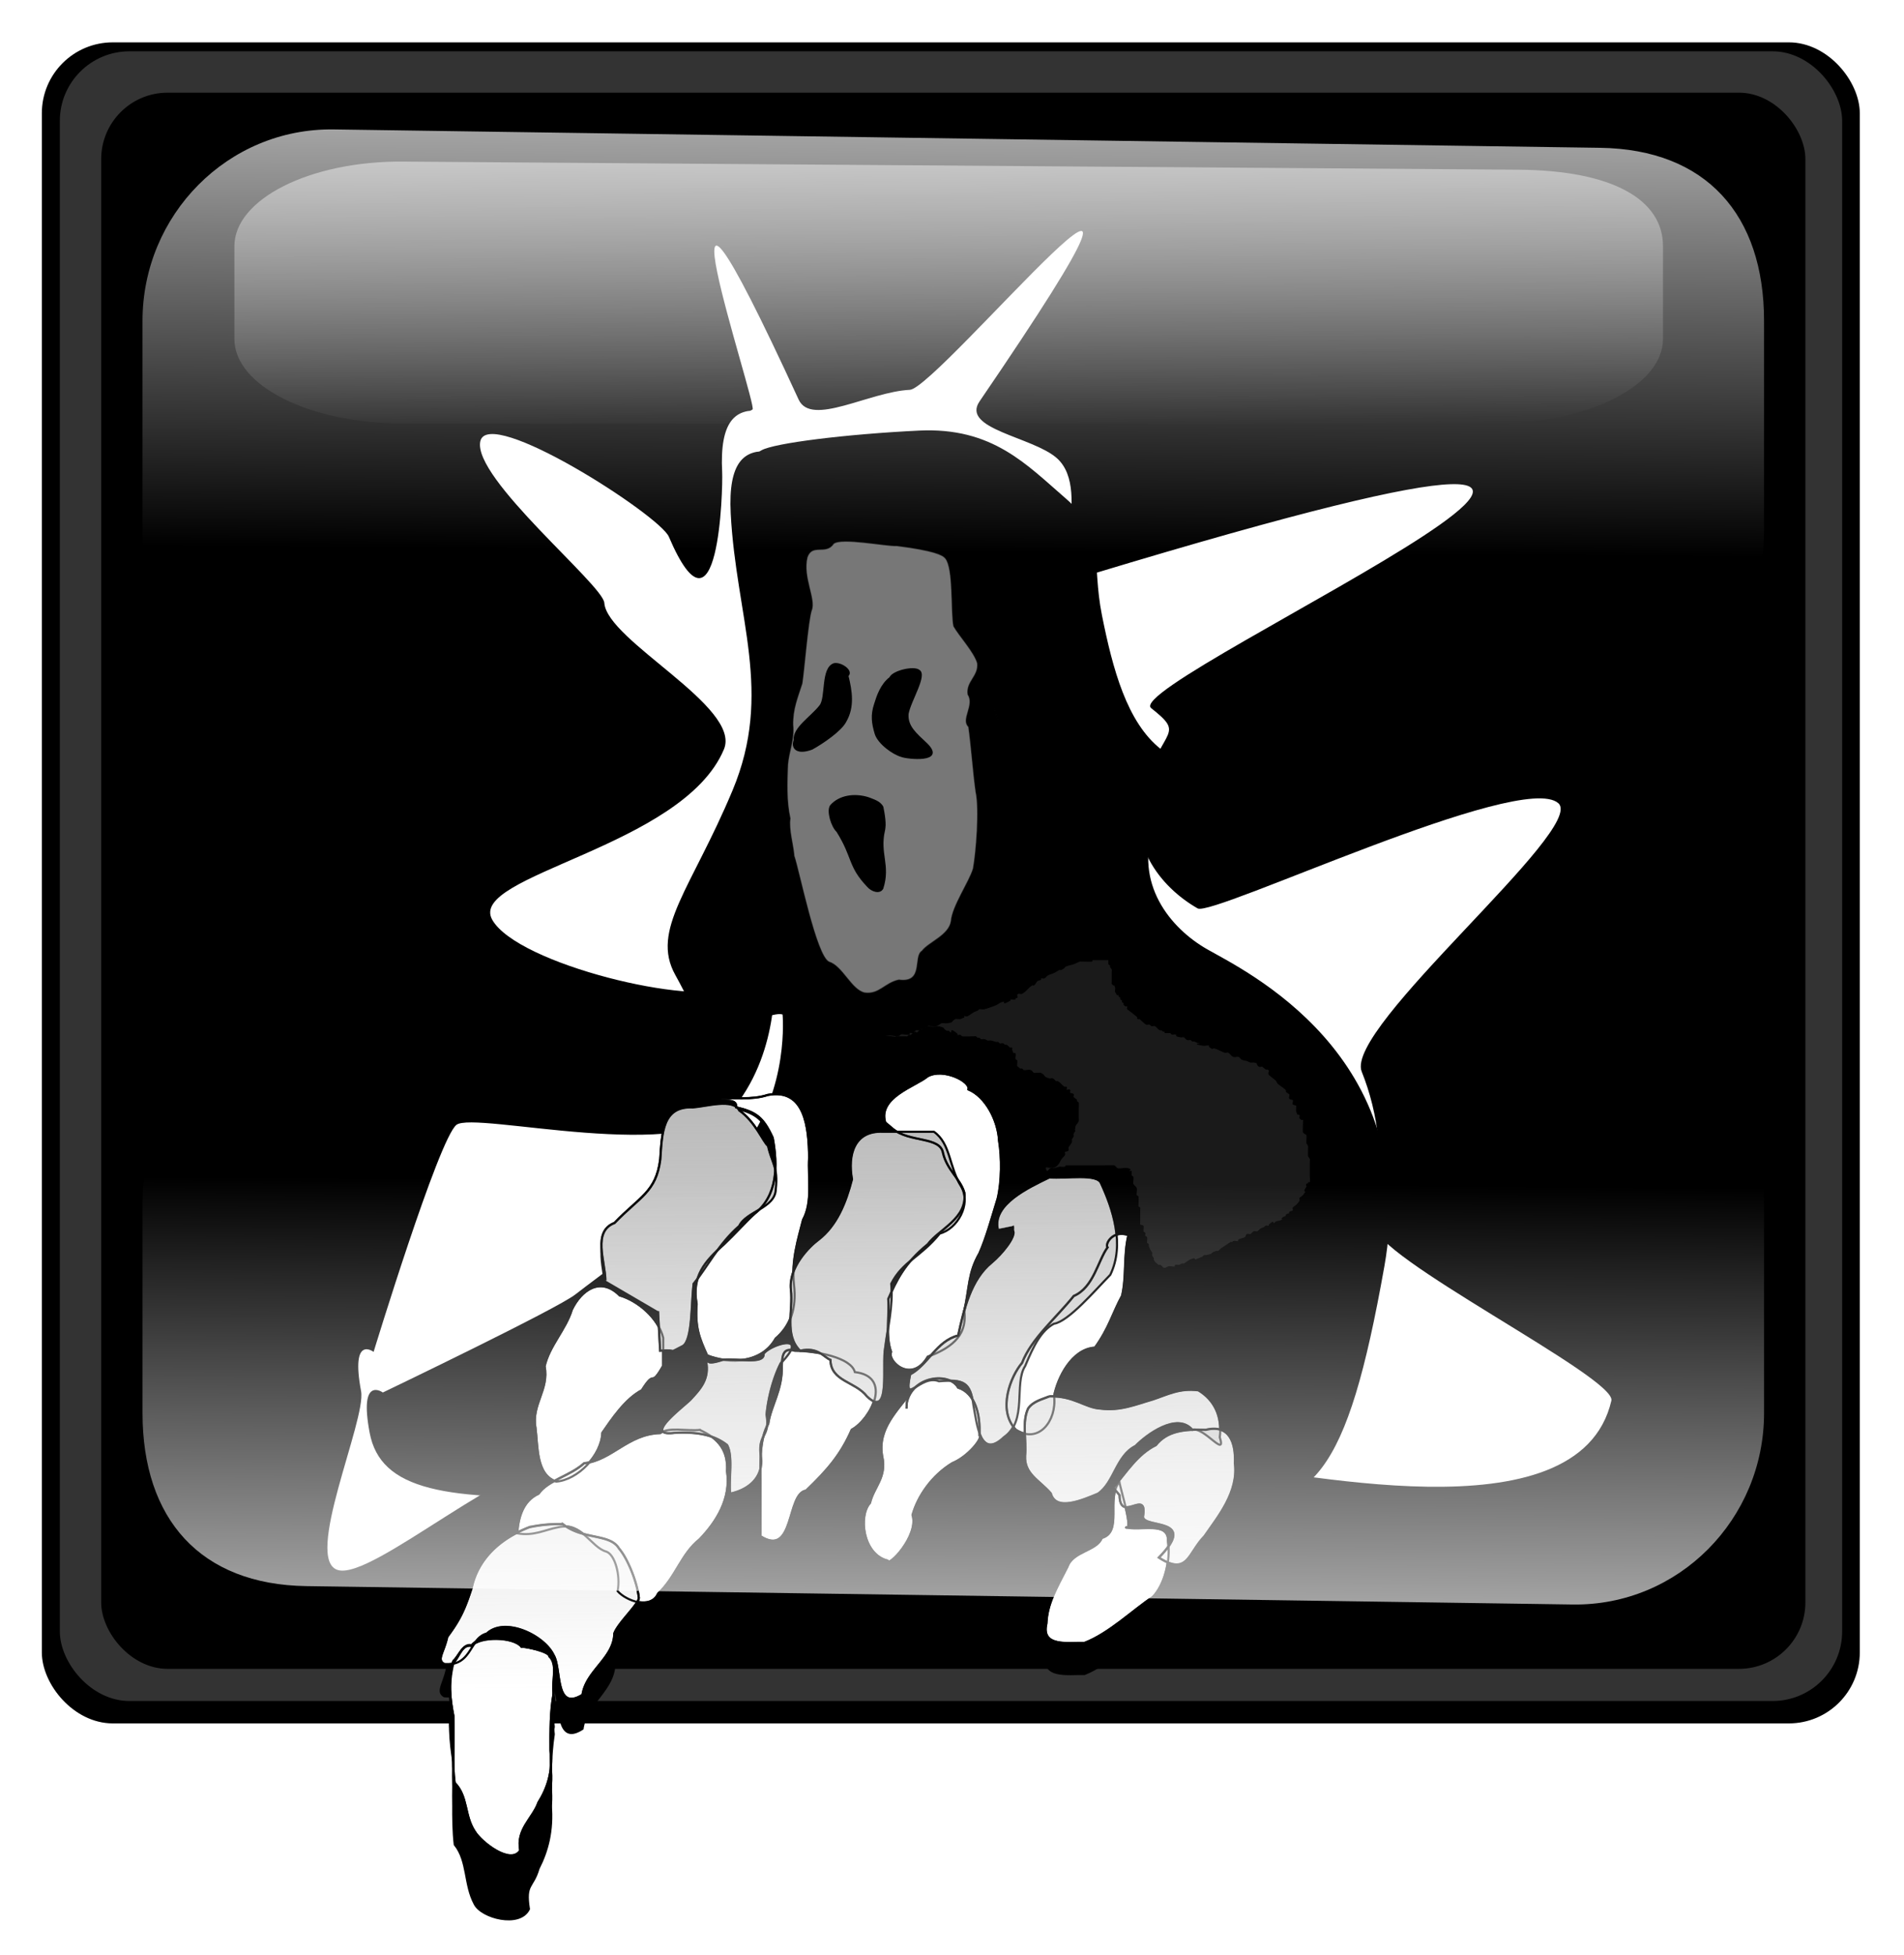 <svg xmlns="http://www.w3.org/2000/svg" xmlns:xlink="http://www.w3.org/1999/xlink" viewBox="0 0 400.26 410.86"><defs><filter id="j" color-interpolation-filters="sRGB"><feGaussianBlur stdDeviation="1.454"/></filter><filter id="c" color-interpolation-filters="sRGB"><feGaussianBlur stdDeviation="6.818"/></filter><filter id="g" height="1.293" width="1.536" color-interpolation-filters="sRGB" y="-.147" x="-.268"><feGaussianBlur stdDeviation="21.549"/></filter><filter id="h" color-interpolation-filters="sRGB"><feGaussianBlur stdDeviation="11.734"/></filter><filter id="i" color-interpolation-filters="sRGB"><feGaussianBlur stdDeviation="1.793"/></filter><filter id="f" color-interpolation-filters="sRGB"><feGaussianBlur stdDeviation="1.884"/></filter><filter id="k" color-interpolation-filters="sRGB"><feGaussianBlur stdDeviation="1.823"/></filter><filter id="e" color-interpolation-filters="sRGB"><feGaussianBlur stdDeviation="3.75"/></filter><filter id="d" height="1.273" width="1.284" color-interpolation-filters="sRGB" y="-.136" x="-.142"><feGaussianBlur stdDeviation="30.23"/></filter><filter id="n" height="1.224" width="1.082" color-interpolation-filters="sRGB" y="-.112" x="-.041"><feGaussianBlur stdDeviation="10.998"/></filter><linearGradient id="a"><stop offset="0" stop-color="#999"/><stop offset="1" stop-color="#999" stop-opacity="0"/></linearGradient><linearGradient id="b"><stop offset="0" stop-color="#fff"/><stop offset="1" stop-color="#fff" stop-opacity="0"/></linearGradient><linearGradient id="l" y2="958.19" xlink:href="#a" gradientUnits="userSpaceOnUse" x2="548.89" y1="556.78" x1="543.86"/><linearGradient id="m" y2="59.959" xlink:href="#b" gradientUnits="userSpaceOnUse" x2="455.25" y1="-199.25" x1="457.08"/><linearGradient id="o" y2="59.959" xlink:href="#b" gradientUnits="userSpaceOnUse" x2="455.25" gradientTransform="rotate(180 436.085 185)" y1="-199.25" x1="457.08"/><linearGradient id="p" y2="134.32" xlink:href="#b" gradientUnits="userSpaceOnUse" x2="484.26" gradientTransform="matrix(.881 0 0 .442 50.06 -47.491)" y1="-409.95" x1="467.44"/></defs><g transform="translate(-30.289 84.32) scale(.529)"><rect transform="matrix(1.02 0 0 1.019 -8.774 -.918)" ry="27.63" width="708.27" y="-139.01" x="81.039" height="655.33" filter="url(#c)"/><rect ry="27.63" height="655.33" width="708.27" y="-139.01" x="81.039" fill="#333"/><rect ry="26.399" height="626.13" width="677.24" y="-122.58" x="97.468"/><path d="M454.15 206.27s12.269-58.786-8.33-107.8-31.328-81.913-53.348-85.464c-22.02-3.552-50.363-26.06-48.232 15.14.333 6.442-1.355 72.013-21.196 25.661-3.652-8.532-71.938-52.429-74.93-37.836C245.11 30.624 296.9 72.907 297.407 80.1c1.066 15.116 54.612 41.245 47.543 58.15-16.338 39.069-102.04 49.931-92.098 67.689 9.945 17.759 80.732 34.601 94.94 26.787 14.206-7.814 17.047-5.683 17.047-5.683s2.841 29.835-15.628 53.276-103.48 1.454-110.58 7.136c-7.103 5.683-32.907 90.181-32.907 90.181s-9.235-7.103-4.972 15.628c2.135 11.388-23.24 67.427-9.068 71.062 14.117 3.622 67.727-45.137 96.44-46.2 57.538-2.13 208.84.71 247.91 3.552 33.55 2.44 148.64 31.167 161.57-24.672 2.127-9.188-96.193-57.961-94.085-69.804 4.333-24.349 1.474-44.442-5.131-60.906-7.008-17.469 89.468-96.568 78.145-106.62-14.742-13.081-137.35 45.211-143.34 41.79-14.917-8.524-29.124-26.283-21.31-49.014s16.338-19.89 2.841-30.545 309.83-154.02-23.442-53.276c-20.803 6.288 1.421-32.676-14.207-46.172-9.61-8.31-38.01-11.475-30.56-22.394 101.94-149.32-16.48-5.152-27.69-4.605-16.27.793-39.18 14.759-44.19 3.881-64.13-139.27-16.12 2.679-18.32 3.932-4.972 2.842-6.393 3.552-6.393 3.552s46.883 16.338 53.276 20.6c6.393 4.262 26.993 37.821 30.545 46.345 3.552 8.524 15.628 31.793 16.338 36.055.71 4.262 4.262 29.124 4.262 37.648 0 8.524-1.42 37.648-2.841 44.041-1.42 6.393 2.648 14.745 2.648 14.745z" filter="url(#d)" fill="#fff"/><g stroke="#000"><g transform="matrix(.846 0 0 .893 -57.46 -334.778)" filter="url(#e)"><path d="M348.57 949.51c-2.704 8.913-1.412 18.481 0 25.714.32 10.416-.693 21.979.634 31.508 6.288 6.418 4.439 15.313 9.347 22.739 3.103 5.215 21.134 9.16 25.488 2.03-1.913-9.944 1.824-7.965 4.53-15.563 4.158-6.623 6.83-14.457 5.715-24.454-.128-9.235-.156-18.39 1.428-26.933-.934-5.784 2.146-14.44-2.062-17.746.269-1.998-12.244-4.283-13.06-4.03-3.813-4.787-19.525-4.976-23.45-.409-4.423-.901-5.724 4.649-8.57 7.143z" transform="matrix(1 0 0 1.161 0 -151.97)" filter="url(#f)"/><path d="M447.14 810.93c-6.404 11.147-3.267.735-10 11.429-7.952 4.177-14.323 13.932-18.571 20-.37 10.524-11.516 22.025-21.723 22.857-9.443-3.132-8.589-16.49-9.706-25.252-1.959-10.997 6.43-17.775 4.286-28.865 2.177-9.596 9.865-17.126 12.796-26.647 4.36-9.05 13.4-15.714 22.476-6.658 8.353 2.44 18.035 10.34 20.442 19.901v13.235z"/><path d="M420 770.76c-.114-9.018-6.216-22.988 4.286-26.97 11.819-12.346 19.52-14.419 21.477-29.841.841-12.547 1.014-25.097 15.288-24.444 6.29-.45 19.053-4.365 21.807 1.429 7.527 5.235 11.276 14.903 13.54 16.669 1.716 7.965 4.778 9.663 3.603 20.39-.226 8.757-13.944 10.396-17.143 17.227-9.606 8.309-15.43 19.843-21.43 27.143-1.12 9.02-.462 26.434-5.034 29.225-8.172 4.077-1.233 1.402-10.68 2.203l-1.01-18.6"/><path d="M471.43 685.22c8.398-.287 17.266.956 24.821-1.525 17.594-3.373 19.316 15.394 19.465 29.34-.59 9.762 1.795 20.808-2.857 29.329-2.219 8.757-5.544 19.085-4.286 30.504 1.271 10.952-1.635 19.327-8.571 25.21-6.565 11.715-21.583 12.055-32.214 7.928-3.822-8.411-5.71-13.284-4.93-24.147-2.405-13.08 3.828-20.05 12.972-28.181 4.78-4.527 10.27-10.628 14.172-14.172 10.918-8.521 10.99-22.613 8.571-35.714-4.365-9.527-7.648-12.048-17.143-14.286.476-5.028-7.455-1.883-10-4.286zM464.29 840.93c-6.12.646-14.655-1.512-18.541 1.518-15.274.443-22.614 12.724-35.745 14.196-6.784 6.083-16.941 7.887-21.429 14.286-7.223 3.291-9.478 10.86-10 18.571 7.848 1.394 13.011-1.722 19.244-2.857 11.141-2.59 15.42 9.498 22.592 11.435 3.98 1.361 6.766 10.984 5.308 18.565 3.935 4.477 15.538 8.902 19.043 1.26 8.517-8.08 10.876-18.678 19.528-25.545 7.833-8.116 14.83-19.052 12.857-32.017.565-9.551-3.795-15.307-12.857-19.412z"/><path d="M467.14 808.08c2.04 8.864-2.534 13.545-7.143 18.571-3.837 3.864-22.535 17.594-7.605 15.714 9.233-.48 17.924.354 24.748 5.714 2.852 5.297.773 15.396 1.429 22.857 9.447-1.995 16.42-8.457 14.286-18.78-.856-9.482 4.564-8.076 2.857-18.362.765-8.427 3.411-17.803 6.684-24.188 14.361-14.84-5.156-8.729-8.113-4.383.6 5.25-13.217 1.933-19.244 2.857-10.376 3.39-5.098-1.587-7.899 0zM384.29 886.65c-14.47 5.577-24.333 15.414-27.143 28.571-3.125 9.535-5.181 14.513-11.429 22.857-1.731 7.799-5.132 10.759-1.429 12.857 13.063 1.057 11.647-12.054 20-14.286 8.533-8.004 26.977.837 31.336 10.067 3.852 6.188.367 26.824 13.622 18.68 1.71-11.356 14.737-17.25 14.95-28.814 1.914-5.291 12.374-14.458 11.45-17.156-.748-6.82-5.157-18.095-9.26-22.743-4.19-7.152-16.877-3.923-26.382-11.462a66.889 66.889 0 00-15.714 1.429z"/><path d="M348.57 949.51c-2.704 8.913-1.412 18.481 0 25.714.32 10.416-.693 21.979.634 31.508 6.288 6.418 4.439 15.313 9.347 22.739 3.103 5.215 17.093 16.118 21.448 8.988-1.913-9.943 5.865-14.924 8.571-22.52 4.158-6.623 6.829-14.458 5.714-24.455-.127-9.235-.155-18.39 1.429-26.933-.935-5.784 2.146-14.44-2.063-17.746.27-1.998-12.244-4.283-13.06-4.03-3.812-4.786-19.525-4.976-23.449-.409-4.424-.901-5.724 4.649-8.571 7.143zM502.86 810.93c.357 11.272-5.16 18.584-6.382 27.176-4.025 7.052-3.738 17.632-3.618 26.731.013 8.697-.018 17.4 0 26.092 16.132 10.224 12.175-20.17 21.429-21.429 10.169-9.753 16.34-16.936 21.429-28.571 9.053-4.96 19.306-25.076 1.429-27.143-1.734-6.835-17.813-9.912-28.193-10-5.523-1.635-5.911 2.191-6.093 7.143z"/><path d="M511.43 803.79c-7.56-7.482-3.13-18.957-4.286-28.571-1.197-10.693 8.617-20.411 13.01-23.652 8.496-6.561 12.815-17.278 15.658-28.312-2.083-11.528 1.043-22.892 14.483-22.322 7.998.015 15.996-.022 23.992 0 7.968 5.614 6.984 16.476 12.857 25.714 4.84 8.34-1.936 20.007-10.08 22.063-9.16 11.232-17.377 13.074-22.777 23.651.839 10.49-1.645 20.337-2.857 30-1.59 8.084 2.76 33.71-8.571 22.857-5.388-7.003-16.984-6.966-17.143-17.143-3.191-1.23-5.766-6.208-14.286-4.286z"/><path d="M551.43 696.65c-3.605-11.932 14.257-17.035 19.891-21.734 7.464-4.112 20.41 2.523 19.222 6.164 8.001 3.31 13.897 14.372 14.412 24.175 1.278 7.65 1.272 19.098-.668 27.109-2.835 9.19-5.362 18.502-8.571 25.714-5.378 9.363-4.595 15.875-7.143 27.143 1.54 12.463-7.52 17.607-17.143 21.429-7.571 12.92-19.211 2.08-17.231-2.313-2.738-7.59-.745-16.587-1.34-24.83 3.808-8.63 7.455-16.684 18.57-25.714 5.193-7.072 18.83-12.14 17.143-24.286-1.857-6.442-8.131-10.586-10-18.571-1.274-7.846-15.732-4.848-23.63-11.35l-1.749-1.478-1.764-1.459z"/><path d="M604.29 746.65c-2.505-11.675 14.392-19.469 24.286-24.286 7.82.694 22.596-2 24.286 2.857 5.53 12.008 11.146 28.672 4.286 42.857-7.032 7.155-19.667 22.018-26.51 23.01-5.881 3.221-9.33 9.85-13.49 19.847-5.433 8.391 1.267 25.674-9.932 33.51-11.348 10.74-12.714-6.484-14.354-14.939-1.388-11.036-4.569-12.303-16.218-11.429-8.895-3.495-16.843 12.703-13.504-3.202 8.441-4.469 12.355-15.67 22.58-18.226 2.713-12.42 5.919-26.34 15.713-34.286 4.936-4.135 11.154-11.853 10.18-14.821-.435 1.92-.055-2.16-.18-2.322"/><path d="M564.29 822.36c-7.294 9.758-16.573 18.055-14.286 30.966 2.276 9.885-3.99 14.454-5.714 21.891-5.484 5.95-3.474 24.146 8.193 27.143.162 3.6 14.899-11.683 11.807-21.429 2.51-8.873 9.14-18.534 18.73-24.339 7.396-2.983 14.632-12.044 12.699-13.098.482-9.595-1.893-19.761-10.038-22.403-4.031-7.347-21.54-5.574-24.097 7.138l-.151 2.702M665.71 749.51c-2.314 9.628-.849 19.347-2.98 28.503-4.383 7.993-6.063 15.135-12.734 24.354-10.826.627-17.524 14.024-19.24 22.891 1.273 11.398-7.257 22.415-17.903 15.681-8.915-9.23-2.474-25.229 2.857-31.429 4.368-11.403 16.027-21.119 24.286-31.429 9.373-4.022 11.292-16.484 15.874-22.819-1.336-1.535 2.444-8.404 9.84-5.752z"/><path d="M628.57 825.22c11.401-.382 16.727 5.327 23.908 5.714 9.34 1.248 16.757-2.016 24.664-4.285 6.839-2.272 12.532-5.45 21.429-4.286 7.453 4.51 11.271 12.149 10 22.017 3.216 10.219-7.612-5.198-12.857-3.445-7.207-8.383-21.646 2.426-26.654 7.593-9.157 4.598-9.961 17.12-17.632 22.407-7.276 3.009-19.841 8.547-22.223-.153-5.394-6.221-12.512-9.065-12.063-17.662.713-7.307-1.561-15.82 1.429-22.185 2.389-3.405 6.416-4.233 10-5.715z"/><path d="M661.43 865.22c-6.425 8.226 1.706 23.579-8.301 26.475-2.235 6.029-13.575 6.21-16.077 13.458-5.41 10.614-9.507 17.408-9.908 26.747-2.645 11.277 10.38 8.922 17.907 9.134 11.534-4.379 22.872-15.47 32.093-21.529 5.385-5.59 8.4-16.529 7.143-26.387.41-9.503-13.307-4.491-20-6.47 4.346 2.785-2.685-18.616-2.857-21.43z"/><path d="M658.57 868.08c6.568-7.843 11.431-15.722 20-20 5.194-6.477 12.953-7.573 23.445-7.143 11.05-2.735 14.148 5.886 13.698 15.63 1.767 13.595-7.939 25.162-14.286 34.37-7.733 7.81-7.724 18.836-21.429 10 18.727-19.157-7.136-13.46-7.49-19.163 2.418-13.864-10.802 3.629-11.001-10.18l-1.48-1.75-1.458-1.764z"/></g><path d="M457.796 222.698s12.269-58.784-8.331-107.802c-20.6-49.013-31.327-81.91-53.349-85.466-22.02-3.551-50.36-26.06-48.232 15.14 2.131 41.2 17.049 71.036.71 110.104-16.337 39.069-32.675 55.408-22.73 73.164 9.945 17.759 11.365 29.124 25.572 21.31 14.207-7.813 17.049-5.683 17.049-5.683s2.841 29.835-15.628 53.275c-18.47 23.441-59.669 52.563-66.774 58.246-7.104 5.683-76.72 39.069-76.72 39.069s-9.234-7.104-4.972 15.628c4.262 22.73 29.834 26.993 87.37 24.862 57.536-2.131 208.84.71 247.909 3.551 39.069 2.842 52.563-10.655 67.48-94.475s-55.407-117.205-70.324-125.732c-14.917-8.524-29.124-26.283-21.31-49.014s16.337-19.89 2.84-30.545c-13.49-10.646-19.173-31.957-23.434-53.264-4.261-21.312 1.422-32.679-14.206-46.174s-29.123-28.412-58.247-26.995c-29.124 1.42-57.535 4.973-62.508 7.814-4.972 2.841-6.393 3.552-6.393 3.552s46.883 16.337 53.274 20.6c6.393 4.262 26.994 37.82 30.545 46.344 3.552 8.525 15.628 31.793 16.338 36.056.71 4.262 4.262 29.124 4.262 37.648s-1.42 37.648-2.841 44.04c-1.42 6.394 2.648 14.746 2.648 14.746z" stroke-width=".497"/><path d="M348.57 949.51c-2.704 8.913-1.412 18.481 0 25.714.32 10.416-.693 21.979.634 31.508 6.288 6.418 4.439 15.313 9.347 22.739 3.103 5.215 21.134 9.16 25.488 2.03-1.913-9.944 1.824-7.965 4.53-15.563 4.158-6.623 6.83-14.457 5.715-24.454-.128-9.235-.156-18.39 1.428-26.933-.934-5.784 2.146-14.44-2.062-17.746.269-1.998-12.244-4.283-13.06-4.03-3.813-4.787-19.525-4.976-23.45-.409-4.423-.901-5.724 4.649-8.57 7.143z" transform="matrix(.846 0 0 .982 -57.46 -431.353)" filter="url(#f)"/><path d="M320.778 383.169c-5.417 9.43-2.763.622-8.459 9.668-6.726 3.533-12.115 11.785-15.709 16.918-.313 8.902-9.741 18.63-18.375 19.335-7.989-2.65-7.266-13.95-8.21-21.361-1.658-9.302 5.439-15.036 3.625-24.417 1.841-8.117 8.345-14.487 10.824-22.54 3.688-7.656 11.336-13.293 19.012-5.633 7.066 2.065 15.256 8.747 17.292 16.835v11.195z" fill="#fff" stroke-width=".846"/><path d="M297.82 349.189c-.096-7.628-5.257-19.446 3.626-22.814 9.998-10.444 16.513-12.197 18.167-25.243.712-10.613.858-21.23 12.933-20.677 5.32-.38 16.117-3.692 18.446 1.208 6.367 4.43 9.539 12.607 11.455 14.1 1.45 6.739 4.04 8.175 3.047 17.249-.191 7.408-11.796 8.794-14.502 14.572-8.125 7.03-13.052 16.786-18.127 22.96-.948 7.632-.391 22.361-4.259 24.722-6.912 3.45-1.043 1.187-9.033 1.864l-.855-15.734" fill="#fff" stroke-width=".846"/><path d="M341.325 276.83c7.104-.242 14.606.809 20.997-1.29 14.883-2.853 16.34 13.022 16.465 24.82-.5 8.257 1.519 17.6-2.417 24.808-1.876 7.409-4.69 16.144-3.625 25.804 1.075 9.264-1.383 16.349-7.25 21.325-5.554 9.91-18.258 10.197-27.25 6.707-3.234-7.115-4.83-11.237-4.17-20.426-2.035-11.064 3.237-16.96 10.972-23.839 4.044-3.83 8.688-8.99 11.988-11.988 9.236-7.208 9.297-19.128 7.251-30.21-3.692-8.06-6.47-10.192-14.501-12.085.402-4.253-6.307-1.593-8.46-3.626zM335.286 408.546c-5.178.546-12.397-1.28-15.684 1.284-12.92.375-19.13 10.764-30.237 12.009-5.738 5.145-14.33 6.671-18.127 12.084-6.11 2.784-8.017 9.186-8.459 15.71 6.638 1.178 11.006-1.457 16.279-2.417 9.424-2.191 13.043 8.034 19.11 9.673 3.367 1.151 5.724 9.291 4.49 15.704 3.329 3.787 13.144 7.53 16.108 1.066 7.206-6.834 9.2-15.8 16.52-21.61 6.625-6.864 12.545-16.115 10.875-27.082.478-8.08-3.21-12.949-10.876-16.421z" fill="#fff" stroke-width=".846"/><path d="M337.697 380.758c1.726 7.498-2.144 11.458-6.043 15.71-3.246 3.268-19.062 14.882-6.433 13.292 7.81-.407 15.162.3 20.935 4.834 2.412 4.48.654 13.023 1.208 19.335 7.992-1.688 13.89-7.155 12.085-15.887-.724-8.02 3.86-6.831 2.417-15.532.647-7.129 2.885-15.06 5.654-20.46 12.148-12.554-4.362-7.385-6.863-3.709.508 4.44-11.18 1.636-16.278 2.417-8.778 2.868-4.313-1.342-6.682 0zM267.613 447.22c-12.24 4.718-20.583 13.04-22.96 24.17-2.644 8.065-4.383 12.276-9.668 19.334-1.465 6.597-4.341 9.101-1.208 10.876 11.05.894 9.852-10.197 16.918-12.085 7.218-6.77 22.82.708 26.507 8.516 3.258 5.235.31 22.69 11.523 15.801 1.446-9.606 12.466-14.591 12.646-24.373 1.62-4.476 10.467-12.23 9.686-14.513-.634-5.768-4.363-15.306-7.834-19.238-3.545-6.05-14.276-3.319-22.316-9.696a56.582 56.582 0 00-13.293 1.209z" fill="#fff" stroke-width=".846"/><path d="M237.398 500.394c-2.288 7.54-1.195 15.634 0 21.752.27 8.811-.587 18.592.536 26.653 5.319 5.429 3.755 12.953 7.906 19.235 2.626 4.412 14.46 13.634 18.143 7.603-1.618-8.411 4.962-12.624 7.25-19.05 3.518-5.603 5.777-12.23 4.835-20.686-.108-7.813-.132-15.557 1.208-22.783-.79-4.893 1.815-12.216-1.745-15.012.228-1.69-10.357-3.623-11.047-3.41-3.225-4.048-16.517-4.208-19.836-.344-3.742-.763-4.842 3.932-7.25 6.042zM367.912 383.169c.302 9.535-4.364 15.72-5.398 22.988-3.405 5.965-3.162 14.915-3.06 22.612.01 7.357-.016 14.719 0 22.071 13.645 8.649 10.298-17.061 18.126-18.126 8.602-8.25 13.822-14.327 18.127-24.169 7.658-4.195 16.331-21.212 1.208-22.96-1.466-5.782-15.068-8.385-23.848-8.46-4.672-1.382-5 1.854-5.154 6.043z" fill="#fff" stroke-width=".846"/><path d="M375.162 377.13c-6.395-6.33-2.648-16.037-3.626-24.17-1.012-9.044 7.29-17.265 11.006-20.006 7.186-5.55 10.84-14.616 13.245-23.95-1.762-9.751.882-19.364 12.251-18.882 6.765.012 13.531-.019 20.295 0 6.74 4.75 5.907 13.937 10.876 21.752 4.094 7.055-1.638 16.924-8.527 18.663-7.749 9.501-14.7 11.06-19.267 20.006.709 8.874-1.392 17.203-2.417 25.377-1.345 6.84 2.334 28.516-7.25 19.335-4.558-5.923-14.367-5.892-14.502-14.501-2.7-1.041-4.877-5.252-12.085-3.625z" fill="#fff" stroke-width=".846"/><path d="M408.998 286.499c-3.05-10.093 12.06-14.41 16.826-18.385 6.314-3.478 17.265 2.134 16.26 5.214 6.768 2.8 11.755 12.157 12.19 20.45 1.082 6.471 1.077 16.155-.564 22.931-2.399 7.774-4.536 15.651-7.25 21.752-4.55 7.92-3.887 13.429-6.043 22.96 1.303 10.543-6.362 14.894-14.501 18.127-6.405 10.93-16.25 1.76-14.576-1.956-2.316-6.421-.63-14.031-1.134-21.004 3.222-7.3 6.307-14.113 15.71-21.752 4.392-5.981 15.927-10.269 14.5-20.543-1.57-5.45-6.878-8.955-8.458-15.71-1.079-6.636-13.308-4.1-19.99-9.6l-1.479-1.25-1.492-1.234z" fill="#fff" stroke-width=".846"/><path d="M453.712 328.794c-2.119-9.876 12.175-16.469 20.544-20.543 6.616.587 19.114-1.693 20.544 2.416 4.678 10.158 9.428 24.254 3.625 36.253-5.949 6.053-16.636 18.625-22.424 19.465-4.976 2.725-7.893 8.332-11.412 16.788-4.596 7.098 1.072 21.718-8.401 28.346-9.6 9.086-10.755-5.484-12.143-12.636-1.174-9.336-3.865-10.408-13.718-9.668-7.525-2.957-14.248 10.745-11.424-2.71 7.14-3.779 10.452-13.255 19.1-15.417 2.296-10.505 5.008-22.28 13.293-29.002 4.175-3.498 9.435-10.027 8.61-12.538-.367 1.624-.045-1.827-.15-1.963" fill="#fff" stroke-width=".846"/><path d="M419.876 392.838c-6.17 8.254-14.019 15.272-12.084 26.194 1.925 8.362-3.376 12.227-4.834 18.518-4.639 5.033-2.939 20.425 6.93 22.96.138 3.046 12.604-9.883 9.988-18.127 2.124-7.506 7.731-15.678 15.844-20.588 6.256-2.523 12.377-10.188 10.742-11.08.408-8.116-1.601-16.716-8.491-18.95-3.41-6.216-18.22-4.716-20.384 6.037l-.128 2.286M505.668 331.213c-1.958 8.145-.718 16.366-2.52 24.111-3.708 6.762-5.13 12.803-10.773 20.601-9.158.531-14.824 11.863-16.274 19.364 1.076 9.642-6.14 18.961-15.145 13.265-7.541-7.808-2.093-21.342 2.417-26.586 3.694-9.646 13.557-17.865 20.543-26.586 7.929-3.402 9.552-13.944 13.428-19.303-1.13-1.298 2.068-7.109 8.324-4.866z" fill="#fff" stroke-width=".846"/><path d="M474.25 395.257c9.645-.323 14.15 4.506 20.225 4.834 7.901 1.055 14.175-1.706 20.863-3.626 5.785-1.921 10.601-4.61 18.127-3.625 6.304 3.816 9.534 10.277 8.46 18.624 2.72 8.645-6.44-4.397-10.877-2.914-6.096-7.09-18.31 2.053-22.546 6.423-7.746 3.89-8.427 14.482-14.915 18.954-6.155 2.545-16.784 7.23-18.799-.13-4.562-5.261-10.584-7.667-10.204-14.94.603-6.18-1.32-13.382 1.208-18.766 2.021-2.88 5.428-3.58 8.46-4.834z" fill="#fff" stroke-width=".846"/><path d="M502.047 429.093c-5.434 6.959 1.444 19.946-7.022 22.395-1.89 5.1-11.483 5.254-13.6 11.385-4.576 8.978-8.041 14.725-8.38 22.625-2.238 9.54 8.78 7.547 15.148 7.727 9.756-3.704 19.347-13.087 27.147-18.212 4.555-4.73 7.106-13.981 6.042-22.32.347-8.04-11.256-3.8-16.918-5.474 3.676 2.356-2.27-15.747-2.417-18.127z" fill="#fff" stroke-width=".846"/><path d="M499.628 431.512c5.556-6.634 9.67-13.299 16.918-16.918 4.394-5.478 10.957-6.406 19.832-6.042 9.348-2.314 11.968 4.979 11.588 13.222 1.494 11.5-6.716 21.284-12.085 29.073-6.541 6.607-6.533 15.934-18.127 8.46 15.841-16.206-6.037-11.387-6.335-16.21 2.044-11.728-9.139 3.069-9.307-8.613l-1.25-1.48-1.235-1.491z" fill="#fff" stroke-width=".846"/><path d="M544.83 265.81c-10.562-.593-54.429-12.409-63.044-8.175-9.555 8.252-21.152-2.806-28.46 7.834-7.974 15.017 2.637 33.447-3.715 41.596-4.917 7.52-16.691 46.95-20.27 55.45-6.173 9.838-13.351 18.695-15.37 31.176-.812 11.696-7.764 19.398-11.11 30.095-3.334 13.696-6.823 27.593-5.605 41.805-3.293 8.836-.783 19.648-1.614 29.487 2.92 11.681 7.12 79.875 19.252 85.613 12.847 4.59 18.058 23.857 31.086 27.563 14.385 3.022 21.366-5.49 36.166-6.443 25.087 5.325 17.82-16.746 27.55-19.939 8.02-6.198 29.483-9.255 33.71-20.24 3.467-11.374 23.757-28.085 29.915-38.185 5.274-11.91 15.34-45.175 14.103-59.066-.001-12.949 2.393-38.299 2.391-51.248-6.741-6.14 9.64-16.02 4.138-24.866-.077-10.116 13.736-12.854 14.201-23.246-1.561-9.05-14.259-23.057-18.277-31.124-.735-11.38 8.784-44.587 1.805-53.38-2.24-2.866-10.078-7.163-46.85-14.708z" transform="matrix(.389 -.052 .075 .504 181.762 -48.3)" opacity=".68" filter="url(#g)" fill="#fff"/><path d="M521.43 673.79c3.62-1.54 7.733.924 11.429 0 .653-.163.79-1.216 1.429-1.429 2.258-.753 4.884.753 7.142 0 .452-.15-.425-1.215 0-1.428.852-.426 1.905 0 2.858 0 .952-.953 1.736-2.11 2.857-2.857.396-.264.952 0 1.428 0 .953 0 2.006.426 2.857 0 2.13-1.065 3.585-3.221 5.715-4.286.852-.426 1.905 0 2.857 0 1.428 0 2.93.452 4.286 0 1.628-.543 2.656-2.314 4.285-2.857 1.356-.452 2.877.235 4.286 0 6.632-1.105 2.265-1.034 7.143-4.286.55-.367 3.49.265 4.286 0l2.857-1.428c0-.477-.337-1.092 0-1.429.673-.673 2.04.49 2.857 0 2.041-1.225 3.733-2.965 5.714-4.286.886-.59 1.971-.838 2.857-1.428.56-.374.776-1.265 1.429-1.429 1.386-.346 2.9.347 4.286 0 1.102-.275 7.767-2.946 10-4.286 1.472-.883 2.691-2.22 4.285-2.857 6.805-2.722-1.907 4.605 7.143-1.428.396-.264-.337-1.092 0-1.429.337-.337.953 0 1.429 0 .952 0 2.005.426 2.857 0 .426-.213-.337-1.092 0-1.428.337-.337 1.092.336 1.428 0 .936-.936-1.441-3.33 1.43-4.286.903-.301 2.04.49 2.856 0 3.408-2.045 5.27-6.37 8.572-8.572.396-.264 1.092.337 1.428 0 1.214-1.214 1.643-3.071 2.857-4.285.753-.753 2.105-.676 2.857-1.429.337-.337-.425-1.215 0-1.428.852-.426 1.954.3 2.858 0 1.277-.426 1.736-2.11 2.857-2.858 1.772-1.181 3.888-1.761 5.714-2.857 1.472-.883 2.75-2.09 4.286-2.857.426-.213 1.032.264 1.428 0 6.196-4.13-.391-1.843 5.715-4.286 1.398-.559 2.887-.869 4.285-1.428 1.978-.791 3.694-2.184 5.715-2.857.451-.15.952 0 1.428 0 1.678 0 7.846.242 8.572 0 .451-.15-.337-1.092 0-1.429.336-.337.952 0 1.428 0h11.429c.476 0 1.092-.337 1.428 0 .001.001-.002 4.28 0 4.286.213.639 1.128.826 1.43 1.428.212.426-.151.977 0 1.429.336 1.01 1.17 1.824 1.428 2.857.23.924 0 1.905 0 2.857v10c0 .476-.213 1.003 0 1.429 2.178 4.356 1.132-2.613 2.857 4.286.346 1.386-.452 2.93 0 4.285l1.428 2.857c.477 0 1.092-.336 1.429 0 .337.337-.213 1.003 0 1.429.301.602 1.127.826 1.429 1.429.213.426-.213 1.002 0 1.428.3.603 1.127.826 1.428 1.429.213.426-.213 1.002 0 1.428.301.603 1.128.827 1.429 1.429.213.426-.213 1.003 0 1.429a3.274 3.274 0 001.428 1.428c.426.213 1.216-.426 1.429 0 .426.852-.301 1.954 0 2.857.213.64.952.953 1.429 1.429.484.485 6.773 6.405 7.142 7.143.213.426-.336 1.092 0 1.429.337.336 1.033-.265 1.429 0 1.057.704 4.54 5.126 5.714 5.714.852.426 2.006-.426 2.857 0 .603.301.827 1.127 1.429 1.428.76.38 2.098-.38 2.857 0 1.714.858 2.572 3.429 4.286 4.286.426.213.952 0 1.428 0 .477.476.827 1.128 1.43 1.429.425.213 1.091-.337 1.428 0 .336.336-.337 1.092 0 1.428 0 .001 4.279-.002 4.285 0 .64.213.827 1.128 1.429 1.429.852.426 2.005-.426 2.857 0 4.357 2.178-2.613 1.132 4.286 2.857.924.231 1.953-.301 2.857 0 1.278.426 1.58 2.431 2.857 2.857.904.301 1.954-.301 2.857 0 .64.213.826 1.128 1.429 1.429.426.213.977-.15 1.428 0 1.01.337 1.847 1.092 2.857 1.428.452.151 1.092-.336 1.43 0 2.834 2.835-6.766.452 2.856 2.857 1.848.462 4.01-.851 5.715 0 .426.213-.337 1.092 0 1.43 3.608 3.607 1.646.548 4.285 1.428 2.02.673 3.81 1.904 5.715 2.857.952.476 1.824 1.17 2.857 1.428.924.231 2.04-.49 2.857 0 1.732 1.04 2.479 3.383 4.286 4.286 1.277.639 2.959-.53 4.285 0 1.25.5 1.702 2.164 2.857 2.857 1.292.775 2.888.87 4.286 1.429.989.395 1.824 1.17 2.857 1.428.924.231 1.933-.23 2.857 0 5.08 1.27 1.111 1.111 4.286 4.286.674.674 2.065-.528 2.857 0l2.857 2.857c.477 0 1.003-.213 1.429 0 2.986 1.493.277 3.411 1.429 5.714.086.173 5.462 5.38 5.714 5.715.639.852.79 2.005 1.428 2.857 1.855 2.473 5.453 4.607 7.143 7.143.265.396-.264 1.032 0 1.428.748 1.121 2.11 1.737 2.857 2.857.265.397 0 .953 0 1.43 0 .951-.528 2.064 0 2.856.591.886 2.267.543 2.858 1.429.528.792 0 1.905 0 2.857 0 .476-.337 1.092 0 1.428.753.753 2.266.543 2.857 1.43.22.33-.201 4.909 0 5.713 1.724 6.899.679-.07 2.857 4.286.426.852-.426 2.005 0 2.857.301.603.952.953 1.428 1.429.477 0 1.216-.426 1.43 0 .425.852 0 1.905 0 2.857 0 1.854-.257 9.36 0 10 .5 1.25 2.254 1.652 2.856 2.857.236.472 0 6.043 0 7.143 0 3.227-.213-.639 1.429 4.286.15.451 0 .952 0 1.428 0 1.212-.237 7.624 0 8.572.258 1.033 1.092 1.847 1.428 2.857.27.806 0 3.347 0 4.285v12.857c0 1.902.463 5.756 0 7.143-.15.452-1.092-.337-1.428 0-.337.337.337 1.092 0 1.429-.337.337-1.092-.337-1.429 0-.673.673.301 1.953 0 2.857-.337 1.01-1.092 1.847-1.428 2.857-1.702 5.104 5.53-5.885-1.429 5.714-.693 1.155-2.11 1.737-2.857 2.857-.528.793.426 2.006 0 2.857-.768 1.536-1.785 2.945-2.857 4.286-.842 1.052-2.255 1.653-2.857 2.857-.426.852.528 2.065 0 2.857-.591.886-2.105.676-2.858 1.429-.336.337 0 .952 0 1.429-.952.476-2.104.675-2.857 1.428-.336.337 0 .953 0 1.429-.952.476-2.104.675-2.857 1.428-2.956 2.956 4.517-.115-1.428 2.857-1.347.674-2.94.756-4.286 1.43-.602.3-.826 1.126-1.429 1.428-3.518 1.759 1.29-4.147-4.285 1.428-.337.337.426 1.216 0 1.429-.852.426-1.954-.301-2.858 0-.638.213-.868 1.055-1.428 1.428-.886.591-2.005.79-2.857 1.43-1.078.807-1.653 2.254-2.857 2.856-.852.426-2.006-.426-2.858 0-1.204.603-1.652 2.255-2.857 2.857-.851.426-2.064-.528-2.857 0-.886.591-.675 2.105-1.428 2.857-1.506 1.506-4.209 1.352-5.715 2.858-.336.336.426 1.215 0 1.428-1.143.572-3.143-.571-4.285 0-.603.301-.869 1.055-1.429 1.429-10.119 6.746 9.47-8.72-8.571 5.714-1.052.841-1.653 2.255-2.858 2.857-.425.213-.952 0-1.428 0-.952.476-1.971.838-2.857 1.429-.56.373-.826 1.127-1.429 1.428-1.347.674-2.825 1.064-4.286 1.429-.461.115-1.002-.213-1.428 0-.602.301-.952.952-1.429 1.429-1.905.952-3.737 2.066-5.714 2.857-3.571 1.428 1.429-2.857-4.286 0-2.13 1.064-3.672 3.06-5.714 4.285-.408.245-.977-.15-1.429 0-1.01.337-1.824 1.17-2.857 1.429-.924.231-2.005-.426-2.857 0-.426.213.426 1.216 0 1.429-1.704.851-3.866-.462-5.714 0-.66.165-2.965 2.088-4.286 1.428-1.205-.602-1.652-2.255-2.857-2.857-.426-.213-1.003.213-1.429 0-.602-.301-.952-.952-1.428-1.429-1.635-1.634-1.993-1.69-2.857-4.285-.15-.452.15-.977 0-1.429-.337-1.01-1.17-1.824-1.429-2.857-.23-.924.231-1.933 0-2.857-.258-1.033-1.033-1.869-1.429-2.857-.559-1.398-1.063-2.825-1.428-4.286-.116-.462.213-1.003 0-1.429-.301-.602-1.128-.826-1.429-1.428-.213-.426 0-.952 0-1.429 0-1.428.347-2.9 0-4.285-.163-.654-1.127-.827-1.428-1.429-.426-.852.426-2.005 0-2.857-.301-.602-1.216-.79-1.429-1.429-.279-.837.301-5.262 0-5.714-.59-.886-2.104-.676-2.857-1.429-.337-.336 0-.952 0-1.428v-14.286c0-.476.213-1.002 0-1.428-.301-.603-1.128-.827-1.429-1.429-.213-.426 0-.952 0-1.429 0-1.212.263-7.784 0-8.571-.213-.639-1.127-.826-1.428-1.429-.466-.93.433-6.06 0-7.143-.638-1.594-2.09-2.75-2.857-4.285-.455-.909.394-5.96 0-7.143-.213-.639-1.128-.826-1.429-1.429-.283-.566.292-3.993 0-4.285-.337-.337-1.092.336-1.429 0-1.904-1.905 3.03-1.371-1.428-2.858-2.276-.758-6.383.876-8.572 0-1.25-.5-1.652-2.254-2.857-2.857-.284-.142-9.76 0-10 0h-28.57c-3.351 0 .673-.336-2.858 1.429-.781.39-3.313-.243-4.286 0-1.46.365-2.809 1.133-4.285 1.429-.934.186-2.006-.426-2.857 0-1.205.602-1.58 2.43-2.858 2.857-.638.213-1.215-.79-1.428-1.429-.301-.903-.674-2.184 0-2.857.673-.673 1.905 0 2.857 0 3.75 0 4.34.88 7.143-2.857 1.278-1.704 1.761-3.888 2.857-5.714.883-1.473 2.22-2.692 2.857-4.286.354-.884-.528-2.065 0-2.857.59-.886 2.267-.543 2.857-1.429.528-.792-.23-1.933 0-2.857.38-1.522 2.477-4.192 2.857-5.714.231-.924-.23-1.934 0-2.857.259-1.033 1.17-1.825 1.429-2.858.231-.923-.231-1.933 0-2.857 3.316-6.632.121.823 1.429-5.714-.328-2.869 2.235-4.655 2.857-7.143.23-.924 0-1.905 0-2.857v-10c0-.747.188-5.339 0-5.714-.301-.603-1.128-.827-1.429-1.429-.213-.426 0-.952 0-1.429-.952-.952-2.11-1.736-2.857-2.857-.528-.792.673-2.183 0-2.857-.753-.753-2.267-.542-2.857-1.428-.528-.793.426-2.006 0-2.858-.426-.851-2.431.852-2.857 0-.426-.851.426-2.005 0-2.857-.213-.426-1.033.265-1.429 0-2.241-1.494-3.473-4.22-5.714-5.714-.396-.264-1.033.264-1.429 0-1.12-.747-1.652-2.255-2.857-2.857-.852-.426-1.973.354-2.857 0-6.487-2.595-2.224-2.435-7.143-5.714-.592-.395-4.913.4-5.714 0-1.205-.603-1.58-2.432-2.857-2.857-1.807-.603-3.908.602-5.715 0-.639-.213-.826-1.128-1.428-1.429-.426-.213-1.003.213-1.429 0-.602-.301-.952-.952-1.429-1.429-.476-.476-1.127-.826-1.428-1.428-.318-.636.218-5.061 0-5.715-.213-.638-1.297-.768-1.429-1.428-.373-1.868.462-3.867 0-5.714-.115-.462-1.164.396-1.428 0-.836-1.253-1.064-2.825-1.429-4.286-.115-.462.337-1.092 0-1.429-.337-.336-1.003.213-1.429 0-1.204-.602-1.652-2.255-2.857-2.857-.426-.213-1.002.213-1.428 0-.603-.301-.79-1.216-1.429-1.429-.903-.3-1.954.302-2.857 0-.639-.212-.826-1.127-1.429-1.428-.426-.213-.966.115-1.428 0-1.461-.365-2.81-1.133-4.286-1.429-.934-.186-1.933.231-2.857 0-1.033-.258-1.824-1.17-2.857-1.428-.924-.231-1.954.3-2.857 0-.64-.213-.827-1.128-1.429-1.429-.426-.213-1.002.213-1.428 0-.603-.301-.827-1.127-1.43-1.429-.425-.212-.951 0-1.428 0-1.897 0-8.727.319-10 0-.653-.163-.826-1.127-1.428-1.428-.852-.426-2.184.673-2.857 0-.337-.337.426-1.216 0-1.429-.852-.426-2.857.953-2.857 0s3.53.674 2.857 0c-7.7-7.7-1.843.507-5.715-1.428-.602-.301-.826-1.128-1.428-1.429-.426-.213-1.033.264-1.429 0-4.651-3.1-.83-2.657-5.714-4.286-.897-.298-4.564 0-5.714 0-1.15 0-4.818-.298-5.715 0-1.01.337-1.847 1.092-2.857 1.429-.452.15-1.092-.337-1.429 0-.753.753-.675 2.104-1.428 2.857-5.575 5.575-.767-.33-4.286 1.429-1.205.602-1.652 2.254-2.857 2.857-.426.213-1.003-.213-1.429 0-.602.301-.826 1.127-1.428 1.428-.426.213-.953 0-1.429 0h-8.571" transform="matrix(.475 0 0 .39 161.345 -10.856)" filter="url(#h)" fill="#1a1a1a"/><path d="M534.3 358.42c1.865-10.59 15.411-31.197 8.812-34.872-3.953-3.334-20.952.478-23.276 5.868-7.16 5.474-10.239 14.776-12.115 20.897-3.061 9.002-2.088 15.69.489 24.211 2.54 7.557 13.939 15.965 20.993 17.876 4.085 1.69 35.545 5.243 20.298-10.01-9.076-8.537-15.831-14.026-15.2-23.97z" filter="url(#i)" stroke-width=".913" transform="translate(152.54 -53.917) scale(.497)"/><path d="M486.23 327.93c2.962 12.106 5.099 24.833-1.754 36.591-3.565 7.048-18.02 17.078-26.925 21.963-12.701 4.713-16.506-1.284-14.21-6.981-1.006-9.965 13.667-18.648 20.565-27.671 5.263-6.278.877-30.13 11.29-33.538 5.702-1.133 15.334 5.74 11.035 9.637z" filter="url(#j)" stroke-width=".956" transform="translate(152.54 -53.917) scale(.497)"/><path d="M515.4 451.68c1.371-5.073-.064-13.11-1.228-18.886-2.22-4.417-7.405-5.704-11.4-7.345-11.213-3.6-23.496-1.7-30.363 6.223-2.975 4.375.825 16.687 5.084 20.674 13.098 20.841 8.851 27.461 24.424 43.882 3.293 3.899 9.941 6.106 12.222 1.606 5.902-18.548-2.88-27.417 1.261-46.155z" filter="url(#k)" stroke-width=".895" transform="translate(152.54 -53.917) scale(.497)"/><g transform="matrix(.846 0 0 .846 -57.46 -302.8)" fill="url(#l)"><path d="M348.57 949.51c-2.704 8.913-1.412 18.481 0 25.714.32 10.416-.693 21.979.634 31.508 6.288 6.418 4.439 15.313 9.347 22.739 3.103 5.215 21.134 9.16 25.488 2.03-1.913-9.944 1.824-7.965 4.53-15.563 4.158-6.623 6.83-14.457 5.715-24.454-.128-9.235-.156-18.39 1.428-26.933-.934-5.784 2.146-14.44-2.062-17.746.269-1.998-12.244-4.283-13.06-4.03-3.813-4.787-19.525-4.976-23.45-.409-4.423-.901-5.724 4.649-8.57 7.143z" transform="matrix(1 0 0 1.161 0 -151.97)" filter="url(#f)"/><path d="M447.14 810.93c-6.404 11.147-3.267.735-10 11.429-7.952 4.177-14.323 13.932-18.571 20-.37 10.524-11.516 22.025-21.723 22.857-9.443-3.132-8.589-16.49-9.706-25.252-1.959-10.997 6.43-17.775 4.286-28.865 2.177-9.596 9.865-17.126 12.796-26.647 4.36-9.05 13.4-15.714 22.476-6.658 8.353 2.44 18.035 10.34 20.442 19.901v13.235z"/><path d="M420 770.76c-.114-9.018-6.216-22.988 4.286-26.97 11.819-12.346 19.52-14.419 21.477-29.841.841-12.547 1.014-25.097 15.288-24.444 6.29-.45 19.053-4.365 21.807 1.429 7.527 5.235 11.276 14.903 13.54 16.669 1.716 7.965 4.778 9.663 3.603 20.39-.226 8.757-13.944 10.396-17.143 17.227-9.606 8.309-15.43 19.843-21.43 27.143-1.12 9.02-.462 26.434-5.034 29.225-8.172 4.077-1.233 1.402-10.68 2.203l-1.01-18.6"/><path d="M471.43 685.22c8.398-.287 17.266.956 24.821-1.525 17.594-3.373 19.316 15.394 19.465 29.34-.59 9.762 1.795 20.808-2.857 29.329-2.219 8.757-5.544 19.085-4.286 30.504 1.271 10.952-1.635 19.327-8.571 25.21-6.565 11.715-21.583 12.055-32.214 7.928-3.822-8.411-5.71-13.284-4.93-24.147-2.405-13.08 3.828-20.05 12.972-28.181 4.78-4.527 10.27-10.628 14.172-14.172 10.918-8.521 10.99-22.613 8.571-35.714-4.365-9.527-7.648-12.048-17.143-14.286.476-5.028-7.455-1.883-10-4.286zM464.29 840.93c-6.12.646-14.655-1.512-18.541 1.518-15.274.443-22.614 12.724-35.745 14.196-6.784 6.083-16.941 7.887-21.429 14.286-7.223 3.291-9.478 10.86-10 18.571 7.848 1.394 13.011-1.722 19.244-2.857 11.141-2.59 15.42 9.498 22.592 11.435 3.98 1.361 6.766 10.984 5.308 18.565 3.935 4.477 15.538 8.902 19.043 1.26 8.517-8.08 10.876-18.678 19.528-25.545 7.833-8.116 14.83-19.052 12.857-32.017.565-9.551-3.795-15.307-12.857-19.412z"/><path d="M467.14 808.08c2.04 8.864-2.534 13.545-7.143 18.571-3.837 3.864-22.535 17.594-7.605 15.714 9.233-.48 17.924.354 24.748 5.714 2.852 5.297.773 15.396 1.429 22.857 9.447-1.995 16.42-8.457 14.286-18.78-.856-9.482 4.564-8.076 2.857-18.362.765-8.427 3.411-17.803 6.684-24.188 14.361-14.84-5.156-8.729-8.113-4.383.6 5.25-13.217 1.933-19.244 2.857-10.376 3.39-5.098-1.587-7.899 0zM384.29 886.65c-14.47 5.577-24.333 15.414-27.143 28.571-3.125 9.535-5.181 14.513-11.429 22.857-1.731 7.799-5.132 10.759-1.429 12.857 13.063 1.057 11.647-12.054 20-14.286 8.533-8.004 26.977.837 31.336 10.067 3.852 6.188.367 26.824 13.622 18.68 1.71-11.356 14.737-17.25 14.95-28.814 1.914-5.291 12.374-14.458 11.45-17.156-.748-6.82-5.157-18.095-9.26-22.743-4.19-7.152-16.877-3.923-26.382-11.462a66.889 66.889 0 00-15.714 1.429z"/><path d="M348.57 949.51c-2.704 8.913-1.412 18.481 0 25.714.32 10.416-.693 21.979.634 31.508 6.288 6.418 4.439 15.313 9.347 22.739 3.103 5.215 17.093 16.118 21.448 8.988-1.913-9.943 5.865-14.924 8.571-22.52 4.158-6.623 6.829-14.458 5.714-24.455-.127-9.235-.155-18.39 1.429-26.933-.935-5.784 2.146-14.44-2.063-17.746.27-1.998-12.244-4.283-13.06-4.03-3.812-4.786-19.525-4.976-23.449-.409-4.424-.901-5.724 4.649-8.571 7.143zM502.86 810.93c.357 11.272-5.16 18.584-6.382 27.176-4.025 7.052-3.738 17.632-3.618 26.731.013 8.697-.018 17.4 0 26.092 16.132 10.224 12.175-20.17 21.429-21.429 10.169-9.753 16.34-16.936 21.429-28.571 9.053-4.96 19.306-25.076 1.429-27.143-1.734-6.835-17.813-9.912-28.193-10-5.523-1.635-5.911 2.191-6.093 7.143z"/><path d="M511.43 803.79c-7.56-7.482-3.13-18.957-4.286-28.571-1.197-10.693 8.617-20.411 13.01-23.652 8.496-6.561 12.815-17.278 15.658-28.312-2.083-11.528 1.043-22.892 14.483-22.322 7.998.015 15.996-.022 23.992 0 7.968 5.614 6.984 16.476 12.857 25.714 4.84 8.34-1.936 20.007-10.08 22.063-9.16 11.232-17.377 13.074-22.777 23.651.839 10.49-1.645 20.337-2.857 30-1.59 8.084 2.76 33.71-8.571 22.857-5.388-7.003-16.984-6.966-17.143-17.143-3.191-1.23-5.766-6.208-14.286-4.286z"/><path d="M551.43 696.65c-3.605-11.932 14.257-17.035 19.891-21.734 7.464-4.112 20.41 2.523 19.222 6.164 8.001 3.31 13.897 14.372 14.412 24.175 1.278 7.65 1.272 19.098-.668 27.109-2.835 9.19-5.362 18.502-8.571 25.714-5.378 9.363-4.595 15.875-7.143 27.143 1.54 12.463-7.52 17.607-17.143 21.429-7.571 12.92-19.211 2.08-17.231-2.313-2.738-7.59-.745-16.587-1.34-24.83 3.808-8.63 7.455-16.684 18.57-25.714 5.193-7.072 18.83-12.14 17.143-24.286-1.857-6.442-8.131-10.586-10-18.571-1.274-7.846-15.732-4.848-23.63-11.35l-1.749-1.478-1.764-1.459z"/><path d="M604.29 746.65c-2.505-11.675 14.392-19.469 24.286-24.286 7.82.694 22.596-2 24.286 2.857 5.53 12.008 11.146 28.672 4.286 42.857-7.032 7.155-19.667 22.018-26.51 23.01-5.881 3.221-9.33 9.85-13.49 19.847-5.433 8.391 1.267 25.674-9.932 33.51-11.348 10.74-12.714-6.484-14.354-14.939-1.388-11.036-4.569-12.303-16.218-11.429-8.895-3.495-16.843 12.703-13.504-3.202 8.441-4.469 12.355-15.67 22.58-18.226 2.713-12.42 5.919-26.34 15.713-34.286 4.936-4.135 11.154-11.853 10.18-14.821-.435 1.92-.055-2.16-.18-2.322"/><path d="M564.29 822.36c-7.294 9.758-16.573 18.055-14.286 30.966 2.276 9.885-3.99 14.454-5.714 21.891-5.484 5.95-3.474 24.146 8.193 27.143.162 3.6 14.899-11.683 11.807-21.429 2.51-8.873 9.14-18.534 18.73-24.339 7.396-2.983 14.632-12.044 12.699-13.098.482-9.595-1.893-19.761-10.038-22.403-4.031-7.347-21.54-5.574-24.097 7.138l-.151 2.702M665.71 749.51c-2.314 9.628-.849 19.347-2.98 28.503-4.383 7.993-6.063 15.135-12.734 24.354-10.826.627-17.524 14.024-19.24 22.891 1.273 11.398-7.257 22.415-17.903 15.681-8.915-9.23-2.474-25.229 2.857-31.429 4.368-11.403 16.027-21.119 24.286-31.429 9.373-4.022 11.292-16.484 15.874-22.819-1.336-1.535 2.444-8.404 9.84-5.752z"/><path d="M628.57 825.22c11.401-.382 16.727 5.327 23.908 5.714 9.34 1.248 16.757-2.016 24.664-4.285 6.839-2.272 12.532-5.45 21.429-4.286 7.453 4.51 11.271 12.149 10 22.017 3.216 10.219-7.612-5.198-12.857-3.445-7.207-8.383-21.646 2.426-26.654 7.593-9.157 4.598-9.961 17.12-17.632 22.407-7.276 3.009-19.841 8.547-22.223-.153-5.394-6.221-12.512-9.065-12.063-17.662.713-7.307-1.561-15.82 1.429-22.185 2.389-3.405 6.416-4.233 10-5.715z"/><path d="M661.43 865.22c-6.425 8.226 1.706 23.579-8.301 26.475-2.235 6.029-13.575 6.21-16.077 13.458-5.41 10.614-9.507 17.408-9.908 26.747-2.645 11.277 10.38 8.922 17.907 9.134 11.534-4.379 22.872-15.47 32.093-21.529 5.385-5.59 8.4-16.529 7.143-26.387.41-9.503-13.307-4.491-20-6.47 4.346 2.785-2.685-18.616-2.857-21.43z"/><path d="M658.57 868.08c6.568-7.843 11.431-15.722 20-20 5.194-6.477 12.953-7.573 23.445-7.143 11.05-2.735 14.148 5.886 13.698 15.63 1.767 13.595-7.939 25.162-14.286 34.37-7.733 7.81-7.724 18.836-21.429 10 18.727-19.157-7.136-13.46-7.49-19.163 2.418-13.864-10.802 3.629-11.001-10.18l-1.48-1.75-1.458-1.764z"/></g></g><path d="M189.95-107.98l503.22 7.302c42.131.611 65.104 26.62 65.104 68.755v83.368c0 42.135-33.921 76.057-76.057 76.057h-492.27c-42.135 0-76.057-33.921-76.057-76.057v-83.368c0-42.135 33.926-76.668 76.057-76.057z" fill="url(#m)"/><path d="M682.22 477.98L179 470.678c-42.131-.611-65.104-26.62-65.104-68.755v-83.368c0-42.135 33.921-76.057 76.057-76.057h492.27c42.135 0 76.057 33.921 76.057 76.057v83.368c0 42.135-33.926 76.668-76.057 76.057z" filter="url(#n)" fill="url(#o)"/><path d="M217.41-95.203l443.35 3.226c37.118.27 57.358 11.762 57.358 30.38v36.837c0 18.618-29.885 33.607-67.008 33.607h-433.7c-37.122 0-67.008-14.989-67.008-33.607v-36.837c0-18.618 29.889-33.877 67.008-33.607z" fill="url(#p)"/></g></svg>